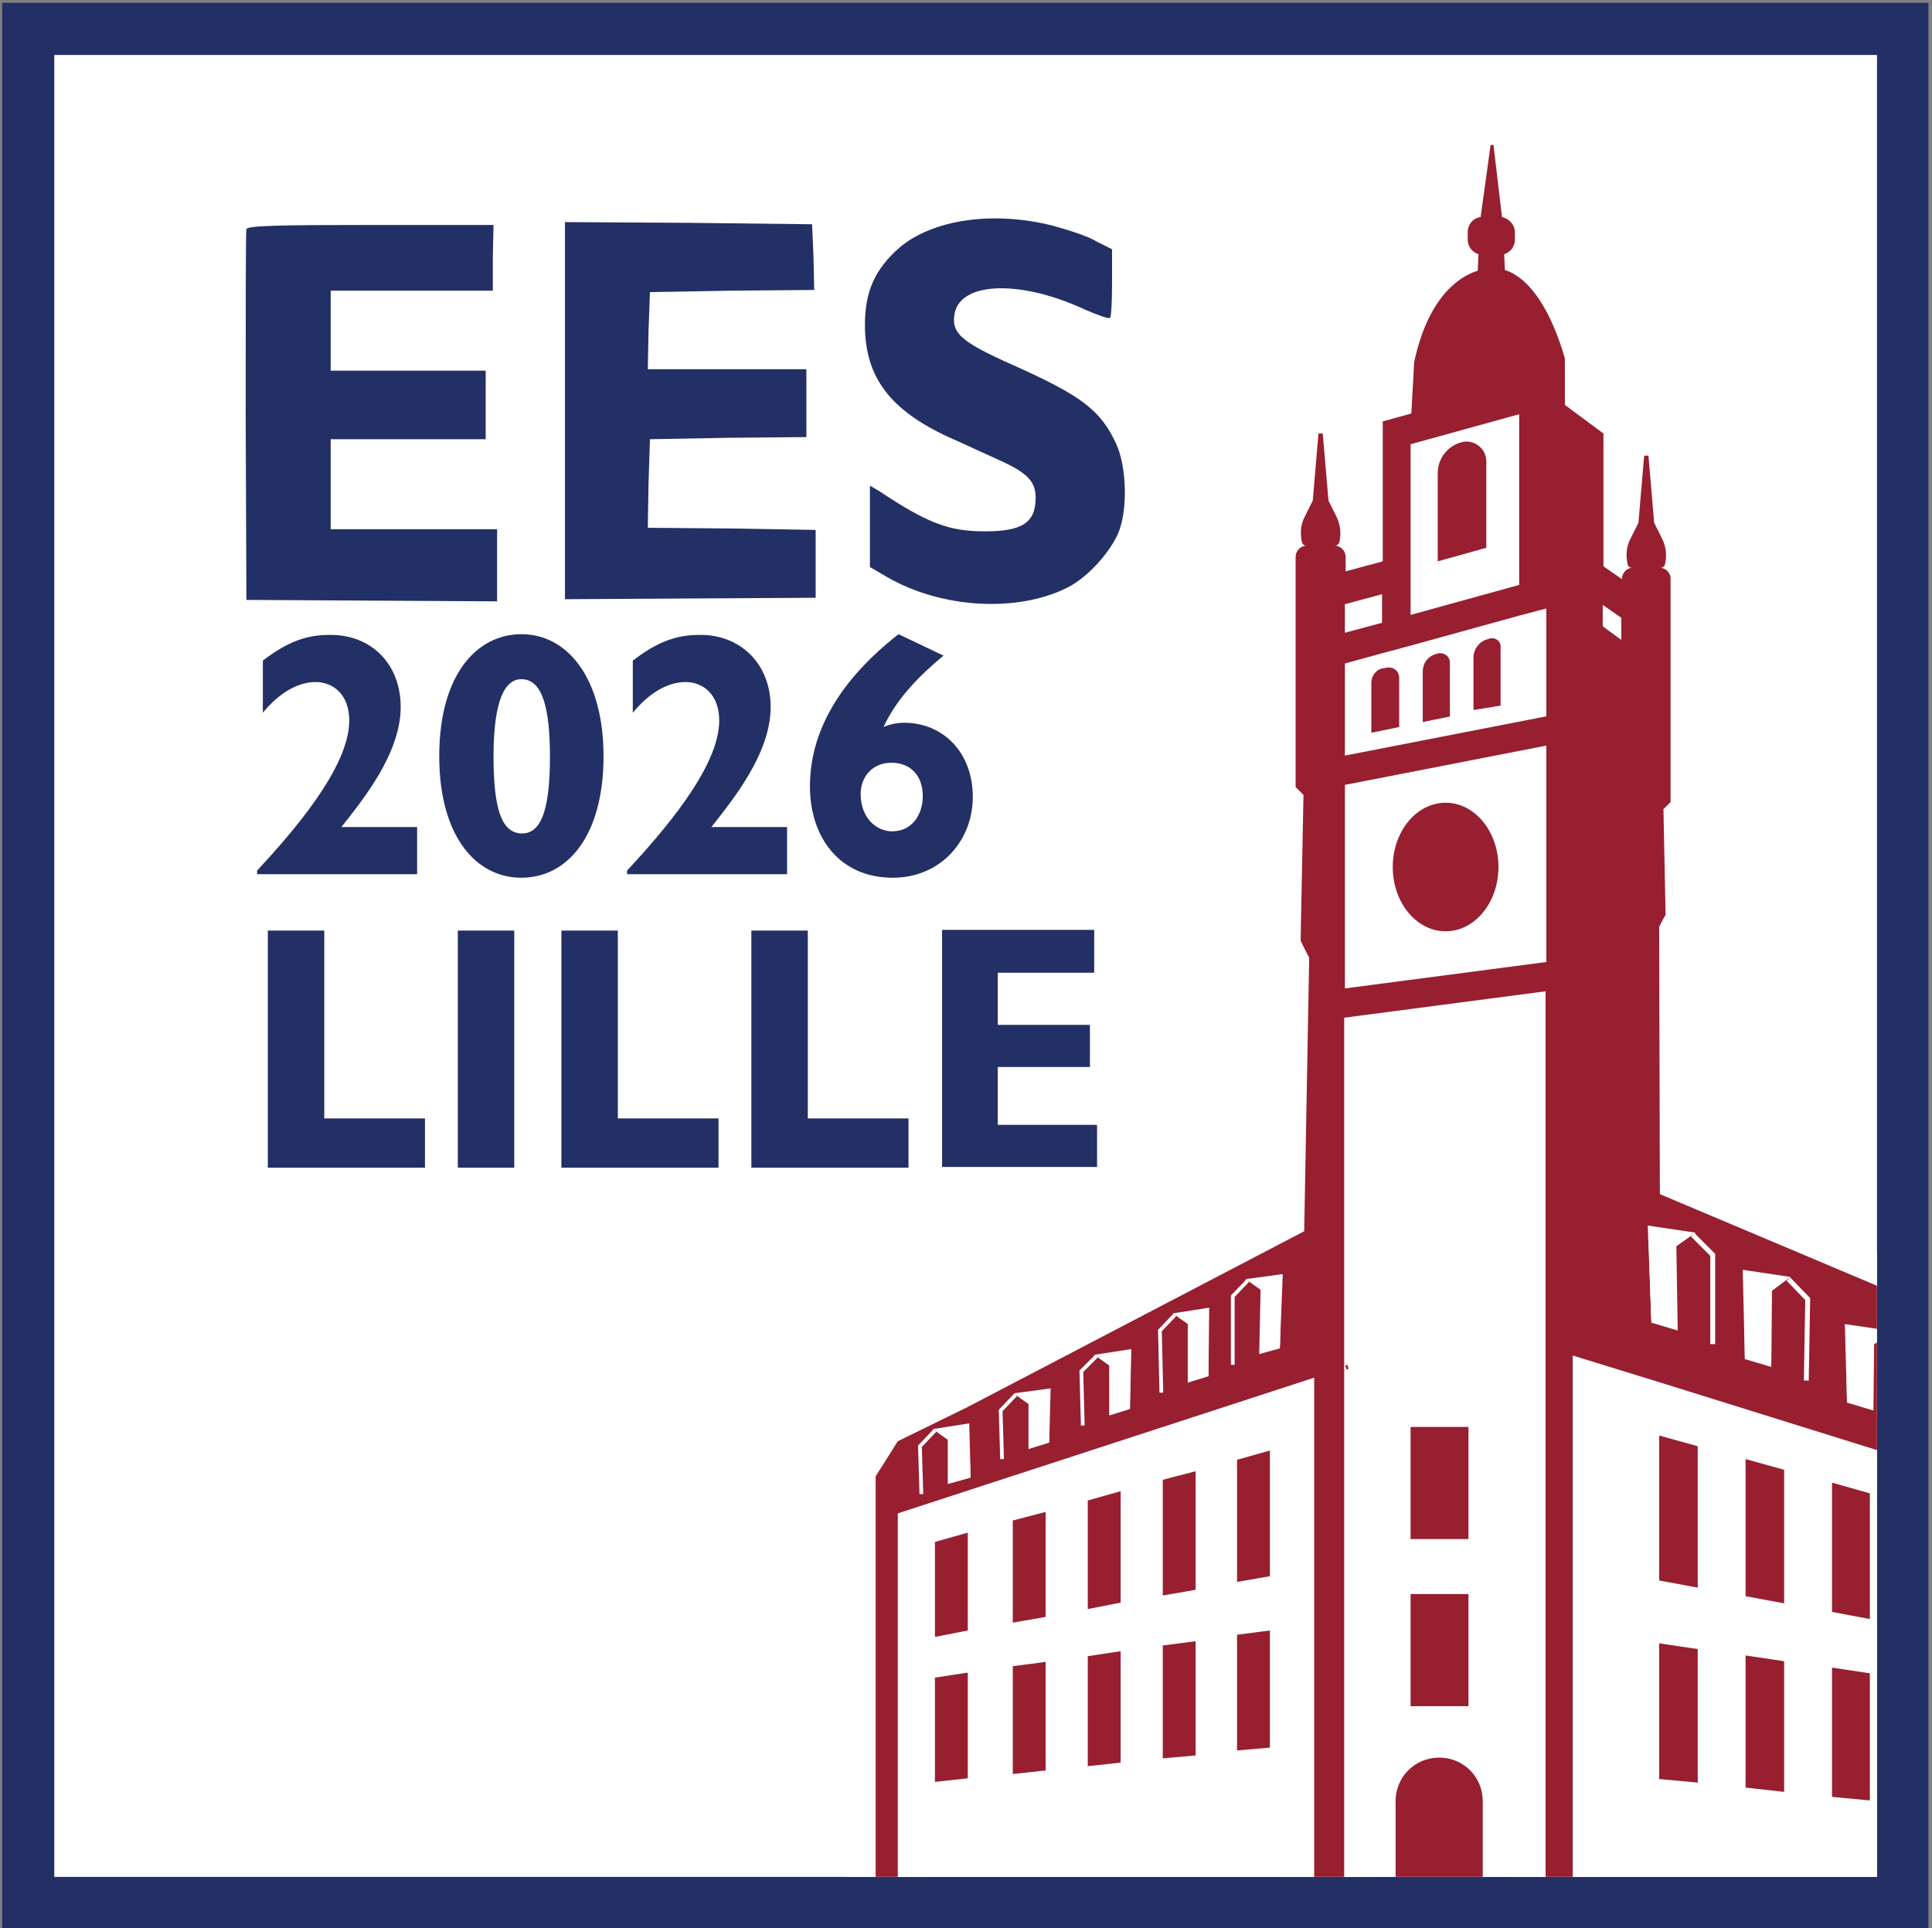 <?xml version="1.0" encoding="UTF-8"?>
<svg xmlns="http://www.w3.org/2000/svg" xmlns:xlink="http://www.w3.org/1999/xlink" version="1.1" id="Layer_1" x="0px" y="0px" viewBox="0 0 270.5 270" style="enable-background:new 0 0 270.5 270;" xml:space="preserve">
<rect x="0" y="0" width="270.5" height="270" fill="#808080" stroke="none"/>
<style type="text/css">
	.st0{fill:#FFFFFF;}
	.st1{fill:#233065;}
	.st2{fill:none;}
	.st3{clip-path:url(#SVGID_00000120557142823072597920000013343492274936613800_);}
	.st4{fill:#971F30;}
	.st5{fill:none;stroke:#FFFFFF;stroke-width:0.522;stroke-miterlimit:10;}
	.st6{fill:none;stroke:#FFFFFF;stroke-width:0.682;stroke-miterlimit:10;}
</style>
<rect x="7.5" y="7.6" class="st0" width="257.5" height="256.8"></rect>
<g>
	<path class="st1" d="M262.8,7.7v255.1H7.6V7.7H262.8 M270.1,0.4h-7.3H7.6H0.3v7.3v255.1v7.3h7.3h255.1h7.3v-7.3V7.7V0.4L270.1,0.4z   "></path>
	<path class="st1" d="M147.4,31.6c2.2,0.6,5,1.5,6.1,2.2l2.2,1.1v4.7c0,2.5-0.1,4.8-0.3,4.9c-0.1,0.2-1.8-0.4-3.6-1.2   c-9.3-4.3-17.8-3.8-18.2,1c-0.3,2.4,1.2,3.7,8.2,6.8c9.6,4.3,12.3,6.3,14.5,11.1c1.5,3.3,1.6,9.5,0.2,12.6   c-1.3,2.8-4.3,6.1-7.1,7.5c-7,3.5-17.6,2.9-25.2-1.5l-2.4-1.4v-5.6V68l1.2,0.7c6.9,4.6,9.9,5.7,14.9,5.7c5.2,0,7.1-1.2,7.1-4.7   c0-2.2-1.1-3.4-4.5-5c-1.8-0.8-5.2-2.4-7.7-3.5c-8.2-3.8-11.7-8.4-11.7-15.7c0-4.7,1.4-7.8,4.8-10.8   C130.6,30.7,139.1,29.5,147.4,31.6z"></path>
	<path class="st1" d="M69,35.9v4.8H57.7H46.3v5.6v5.6h10.8H68v4.8v4.8H57.2H46.3v6.3v6.3H58h11.6v5v5.1l-17.5-0.1l-17.6-0.1   l-0.1-25.6c0-14.1,0-26,0.1-26.3c0.1-0.5,4.2-0.6,17.4-0.6h17.2L69,35.9L69,35.9z"></path>
	<polygon class="st1" points="113.9,36 114,40.6 102.5,40.7 91,40.9 90.8,46.3 90.7,51.7 101.8,51.7 112.9,51.7 112.9,56.5    112.9,61.2 102,61.3 91,61.5 90.8,67.7 90.7,73.9 102.4,74 114.2,74.2 114.2,78.9 114.2,83.7 96.7,83.8 79.1,83.9 79.1,57.5    79.1,31.1 96.4,31.2 113.7,31.4  "></polygon>
	<g>
		<path class="st1" d="M45.4,130.3v26.3h14.1v6.9h-22v-33.2H45.4z"></path>
		<path class="st1" d="M72,130.3v33.2h-7.9v-33.2H72z"></path>
		<path class="st1" d="M86.5,130.3v26.3h14.1v6.9h-22v-33.2H86.5z"></path>
		<path class="st1" d="M113.1,130.3v26.3h14.1v6.9h-22v-33.2H113.1z"></path>
		<path class="st1" d="M153.2,130.3v5.9h-13.5v7.3h12.9v5.9h-12.9v8.1h13.9v5.9h-21.7v-33.2H153.2z"></path>
	</g>
	<g>
		<path class="st1" d="M56.1,99c0,6.5-5.3,13-8.3,16.8h10.6v6.6H36v-0.5c4.9-5.3,12.9-14.4,12.9-21c0-3.7-2.3-5.4-4.7-5.4    c-2.5,0-5.1,1.5-7.4,4.3v-7.3c3.5-2.7,6.2-3.6,9.3-3.6C51.9,88.8,56.1,92.9,56.1,99z"></path>
		<path class="st1" d="M84.5,105.9c0,11.2-5.1,17-11.5,17c-6.5,0-11.5-6-11.5-17c0-11.5,5.3-17.1,11.5-17.1    C79.5,88.8,84.5,95,84.5,105.9z M73.1,116.7c2.5,0,3.9-2.9,3.9-10.7c0-7-1.1-10.9-4-10.9c-2.3,0-3.9,2.9-3.9,10.8    C69.1,113.2,70.2,116.7,73.1,116.7z"></path>
		<path class="st1" d="M107.9,99c0,6.5-5.3,13-8.3,16.8h10.6v6.6H87.8v-0.5c4.9-5.3,12.9-14.4,12.9-21c0-3.7-2.3-5.4-4.7-5.4    c-2.5,0-5.1,1.5-7.4,4.3v-7.3c3.5-2.7,6.2-3.6,9.3-3.6C103.6,88.8,107.9,92.9,107.9,99z"></path>
		<path class="st1" d="M132.1,91.8c-3.5,2.9-6.6,6.1-8.4,10c0.9-0.4,1.9-0.6,2.9-0.6c5.3,0,9.6,4,9.6,10.4c0,6.1-4.5,11.3-11.2,11.3    c-7.5,0-11.6-5.7-11.6-12.8c0-7.6,4.1-14.8,12.4-21.3L132.1,91.8z M124.9,116.4c3,0,4.3-2.6,4.3-4.9c0-3-1.8-4.7-4.4-4.7    c-2.6,0-4.3,1.9-4.3,4.4C120.5,114.5,122.7,116.4,124.9,116.4z"></path>
	</g>
	<rect x="7.6" y="7.7" class="st2" width="255.1" height="255.1"></rect>
	<g>
		<defs>
			<rect id="SVGID_1_" x="9.1" y="9.1" width="253.7" height="253.7"></rect>
		</defs>
		<clipPath id="SVGID_00000002359906618637257230000017275011843949067410_">
			<use xlink:href="#SVGID_1_" style="overflow:visible;"></use>
		</clipPath>
		<g style="clip-path:url(#SVGID_00000002359906618637257230000017275011843949067410_);">
			<g>
				<path class="st0" d="M300.6,196.2l-19.3-12.9l-44.7-18.9l-0.1-33.7l0.9-1.8l-0.3-14.1l0.9-0.9V81c0-1-0.3-1.9-0.7-2.7      c0.1-1.6-0.3-3.2-1-4.7l-0.7-1.5l-1-12.3h-6.1v-1.2l-5.4-4V52l0-5.4l-0.9,0.2c-1.7-4.9-3.9-8.6-6.7-10.8      c0.3-0.7,0.5-1.5,0.5-2.4v-1.1c0-1.8-0.8-3.4-2-4.6l-1.4-11.7H205l-1.7,11.6c-1.3,1.1-2.1,2.8-2.1,4.7v1.1      c0,0.8,0.2,1.6,0.5,2.3c-3,2.1-6.2,6.2-7.8,13.9l-0.1,0.3l-0.3,4.6l-4.2,1.2l-2.8,0.6l-5.9,0.3l-1.1,12.3l-0.7,1.5      c-0.7,1.5-1.1,3.1-1,4.7c-0.5,0.8-0.7,1.8-0.7,2.7v33.8l1,1l-0.4,19.7l1.2,2.4l-0.7,34.8l-44.7,23.5l-10.8,5.3l-2.8,4.5      l-1.5,2.4v64.4h11.3v-55l50-16.4v71.3h12.5V146.1l20-2.6v126.4h12.1v-74.5l69.2,21.5v53h12.1v-66.8L300.6,196.2z"></path>
				<g>
					<g>
						<g>
							<path class="st0" d="M184.3,266.1h-58.8v-54.3l58.8-19.2L184.3,266.1L184.3,266.1z"></path>
						</g>
						<g>
							<path class="st0" d="M197.2,86.5V62l0.2-0.1l15.6-4.3v24.5L197.2,86.5z"></path>
						</g>
						<g>
							<path class="st0" d="M188,106.1V92.6l28.8-7.9v15.8l-0.2,0.1L188,106.1z"></path>
						</g>
						<g>
							<path class="st0" d="M188,138.7v-29l28.8-5.6v30.8L188,138.7z"></path>
						</g>
						<g>
							<path class="st0" d="M216.7,266.1H188V142.2l28.8-3.8V266.1z"></path>
						</g>
						<g>
							<path class="st0" d="M298,266.1H220v-76.7l12.3,3.8l65.6,20.4V266.1z"></path>
						</g>
					</g>
					<g>
						<g>
							
								<rect x="188.3" y="191.1" transform="matrix(0.949 -0.317 0.317 0.949 -50.93 69.523)" class="st4" width="0.3" height="0.6"></rect>
						</g>
						<g>
							<rect x="125.8" y="265.5" class="st4" width="58.3" height="0.6"></rect>
						</g>
						<g>
							<ellipse class="st4" cx="202.4" cy="121.4" rx="7.4" ry="9"></ellipse>
						</g>
						<g>
							<rect x="197.5" y="199.8" class="st4" width="8.1" height="15.7"></rect>
						</g>
						<g>
							<rect x="197.5" y="223.2" class="st4" width="8.1" height="15.7"></rect>
						</g>
						<g>
							<path class="st4" d="M207.7,265.8h-12.3v-13.6c0-3.4,2.7-6.1,6.1-6.1l0,0c3.4,0,6.1,2.7,6.1,6.1V265.8z"></path>
						</g>
						<g>
							<path class="st4" d="M195.9,101.8l-3.9,0.8v-7c0-0.9,0.6-1.8,1.5-2l0.6-0.1c0.9-0.2,1.8,0.4,1.8,1.4V101.8z"></path>
						</g>
						<g>
							<path class="st4" d="M203.1,100.3l-3.9,0.8v-7.1c0-1.1,0.7-2.1,1.8-2.4l0.3-0.1c0.9-0.2,1.7,0.4,1.7,1.3V100.3z"></path>
						</g>
						<g>
							<path class="st4" d="M210.1,98.8l-3.7,0.6c-0.1,0-0.1,0-0.1-0.1v-7.2c0-1.2,0.8-2.3,2-2.6l0.3-0.1c0.8-0.2,1.5,0.4,1.5,1.1         L210.1,98.8C210.2,98.8,210.2,98.8,210.1,98.8z"></path>
						</g>
						<g>
							<g>
								<polygon class="st4" points="130.9,249.5 135.5,249 135.5,234.2 130.9,234.9         "></polygon>
								<polygon class="st4" points="130.9,229.2 135.5,228.3 135.5,214.6 130.9,215.9         "></polygon>
								<polygon class="st4" points="141.8,227.2 146.4,226.4 146.4,211.7 141.8,212.9         "></polygon>
								<polygon class="st4" points="141.8,248.4 146.4,247.9 146.4,232.7 141.8,233.3         "></polygon>
								<polygon class="st4" points="152.3,225.3 156.9,224.4 156.9,208.8 152.3,210.1         "></polygon>
								<polygon class="st4" points="152.3,247.3 156.9,246.8 156.9,231.2 152.3,231.9         "></polygon>
								<polygon class="st4" points="162.8,223.4 167.4,222.6 167.4,206 162.8,207.2         "></polygon>
								<polygon class="st4" points="162.8,246.2 167.4,245.8 167.4,229.8 162.8,230.4         "></polygon>
								<polygon class="st4" points="173.2,221.5 177.8,220.7 177.8,203.1 173.2,204.4         "></polygon>
								<polygon class="st4" points="173.2,245.1 173.2,228.9 177.8,228.3 177.8,244.7         "></polygon>
							</g>
						</g>
						<g>
							<g>
								<polygon class="st4" points="273.9,212.4 268.6,210.9 268.6,227.9 273.9,228.9         "></polygon>
								<polygon class="st4" points="273.9,236 268.6,235.3 268.6,252.8 273.9,253.3         "></polygon>
								<polygon class="st4" points="261.8,209.1 256.5,207.6 256.5,225.7 261.8,226.7         "></polygon>
								<polygon class="st4" points="261.8,234.3 256.5,233.5 256.5,251.6 261.8,252.1         "></polygon>
								<polygon class="st4" points="249.8,205.8 244.4,204.3 244.4,223.5 249.8,224.5         "></polygon>
								<polygon class="st4" points="249.8,232.6 244.4,231.8 244.4,250.3 249.8,250.9         "></polygon>
								<polygon class="st4" points="237.7,202.5 232.3,201 232.3,221.3 237.7,222.3         "></polygon>
								<polygon class="st4" points="232.3,249.1 232.3,230.1 237.7,230.9 237.7,249.6         "></polygon>
							</g>
						</g>
						<path class="st4" d="M297.7,199.3L279.3,187l-46.9-19.8l-0.1-37.4c0.3-0.7,0.9-1.7,0.9-1.7l-0.3-14.8c0.6-0.6,1-1,1-1V94.5V87        v-6c0-0.8-0.7-1.5-1.5-1.5h0.2c0.2,0,0.4-0.2,0.5-0.4c0.3-1.2,0.2-2.5-0.4-3.7l-1.1-2.2l-0.8-9.4h-0.6l-0.8,9.4l-1.1,2.2        c-0.6,1.1-0.7,2.4-0.4,3.7c0.1,0.2,0.3,0.4,0.5,0.4h0.2c-0.8,0-1.5,0.7-1.5,1.5v0.1l-2.6-1.8V60.7l-5.4-4V52l0,0l0,0v-1.8        c-1.8-6.3-4.7-11.2-8.4-12.4l-0.1-2.2c0.9-0.3,1.5-1.1,1.5-2v-1.1c0-1-0.8-1.9-1.8-2.1l-1.2-10.1h-0.4l-1.4,10.1        c-1,0.1-1.8,1-1.8,2.1v1.1c0,0.9,0.6,1.7,1.5,2l-0.1,2.3c-3.2,1-7.1,4.4-8.9,12.8l-0.4,7.2l-4,1.1v19.6l-5.2,1.4v-2        c0-0.9-0.7-1.6-1.6-1.6h0.2c0.2,0,0.4-0.2,0.5-0.4c0.3-1.2,0.2-2.5-0.4-3.7l-1.1-2.2l-0.8-9.4h-0.6l-0.8,9.4l-1.1,2.2        c-0.6,1.1-0.7,2.4-0.4,3.7c0.1,0.2,0.3,0.4,0.5,0.4h0.2c-0.9,0-1.6,0.7-1.6,1.6v6.8V90v20.2c0,0,0.4,0.4,1.1,1.1l-0.4,20.4        c0,0,0.6,1.3,1.2,2.4l-0.7,38.3L135.5,197l-9.8,4.8l-2.2,3.5l-0.9,1.4v59.1h3.1v-53.9l58.3-19v72.9h4.2V142.5l28.2-3.7v127        h3.8v-76l12,3.7l65.4,20.4v51.9h3.9v-61.4L297.7,199.3z M197.5,62.2l15.2-4.2v23.9l-15.2,4.2V62.2z M188.3,88.6L188.3,88.6        l0-4l5.2-1.4v4L188.3,88.6z M216.5,134.7l-28.2,3.7v-28.5l28.2-5.5V134.7z M216.5,100.3l-28.2,5.5V92.9l5.1-1.4l4.1-1.1        l15.2-4.2l3.8-1V100.3z M227,89.6l-2.6-1.9v-3l2.6,1.8V89.6z"></path>
						<path class="st4" d="M208.1,76.7l-6.8,1.9V66.2c0-2,1.4-3.8,3.4-4.3l0,0c1.7-0.4,3.4,0.9,3.4,2.7V76.7z"></path>
					</g>
				</g>
			</g>
			<g>
				<g>
					<polygon class="st0" points="135.9,206.8 132.7,201.6 130.6,200.1 135.7,199.3      "></polygon>
					<polygon class="st0" points="135.9,206.9 132.7,207.8 132.7,201.4 135.6,200.5      "></polygon>
					<polyline class="st5" points="130.9,200.3 128.8,202.5 129,209.2      "></polyline>
				</g>
				<g>
					<polygon class="st0" points="146.9,202 144,196.6 141.9,195.1 147.1,194.4      "></polygon>
					<polygon class="st0" points="146.9,202 144,202.9 144,196.4 146.9,195.6      "></polygon>
					<polyline class="st5" points="142.2,195.3 140.1,197.5 140.3,204.3      "></polyline>
				</g>
				<g>
					<polygon class="st0" points="158.2,197.3 155.3,191.2 153.2,189.7 158.4,188.9      "></polygon>
					<polygon class="st0" points="158.2,197.3 155.3,198.2 155.3,190.9 158.3,190.1      "></polygon>
					<polyline class="st5" points="153.5,189.9 151.4,192 151.6,199.6      "></polyline>
				</g>
				<g>
					<polygon class="st0" points="169.2,192.7 166.3,185.4 164.2,183.9 169.3,183.1      "></polygon>
					<polygon class="st0" points="169.2,192.7 166.3,193.6 166.3,185.2 169.2,184.3      "></polygon>
					<polyline class="st5" points="164.5,184.1 162.4,186.3 162.6,195      "></polyline>
				</g>
				<g>
					<polygon class="st0" points="179.2,188.5 176.5,180.6 174.4,179.1 179.6,178.4      "></polygon>
					<polygon class="st0" points="179.2,188.8 176.3,189.6 176.5,180.4 179.4,179.6      "></polygon>
					<polyline class="st5" points="174.7,179.3 172.6,181.5 172.6,191.1      "></polyline>
				</g>
			</g>
			<g>
				<g>
					<polygon class="st0" points="287.7,208.7 291.9,201.9 294.6,200 287.9,199      "></polygon>
					<polygon class="st0" points="287.7,208.8 291.8,210.1 291.9,201.6 288,200.5      "></polygon>
					<polyline class="st6" points="294.3,200.2 297,203 296.7,211.9      "></polyline>
				</g>
				<g>
					<polygon class="st0" points="273.4,202.5 277.1,195.4 279.8,193.5 273.1,192.5      "></polygon>
					<polygon class="st0" points="273.4,202.5 277.1,203.6 277.1,195.1 273.3,194      "></polygon>
					<polyline class="st6" points="279.5,193.7 282.2,196.6 282,205.4      "></polyline>
				</g>
				<g>
					<polygon class="st0" points="258.6,196.4 262.3,188.3 265.1,186.4 258.3,185.4      "></polygon>
					<polygon class="st0" points="258.6,196.4 262.3,197.5 262.4,188 258.5,186.9      "></polygon>
					<polyline class="st6" points="264.7,186.6 267.4,189.5 267.2,199.3      "></polyline>
				</g>
				<g>
					<polygon class="st0" points="244.3,190.3 248,180.8 250.7,178.8 244,177.8      "></polygon>
					<polygon class="st0" points="244.3,190.3 248,191.4 248.1,180.5 244.2,179.4      "></polygon>
					<polyline class="st6" points="250.4,179.1 253.1,181.9 252.9,193.3      "></polyline>
				</g>
				<g>
					<polygon class="st0" points="231.2,184.8 234.7,174.5 237.4,172.6 230.7,171.6      "></polygon>
					<polygon class="st0" points="231.2,185.2 234.9,186.3 234.7,174.2 230.8,173.1      "></polygon>
					<polyline class="st6" points="237,172.9 239.8,175.7 239.8,188.2      "></polyline>
				</g>
			</g>
		</g>
	</g>
</g>
</svg>
